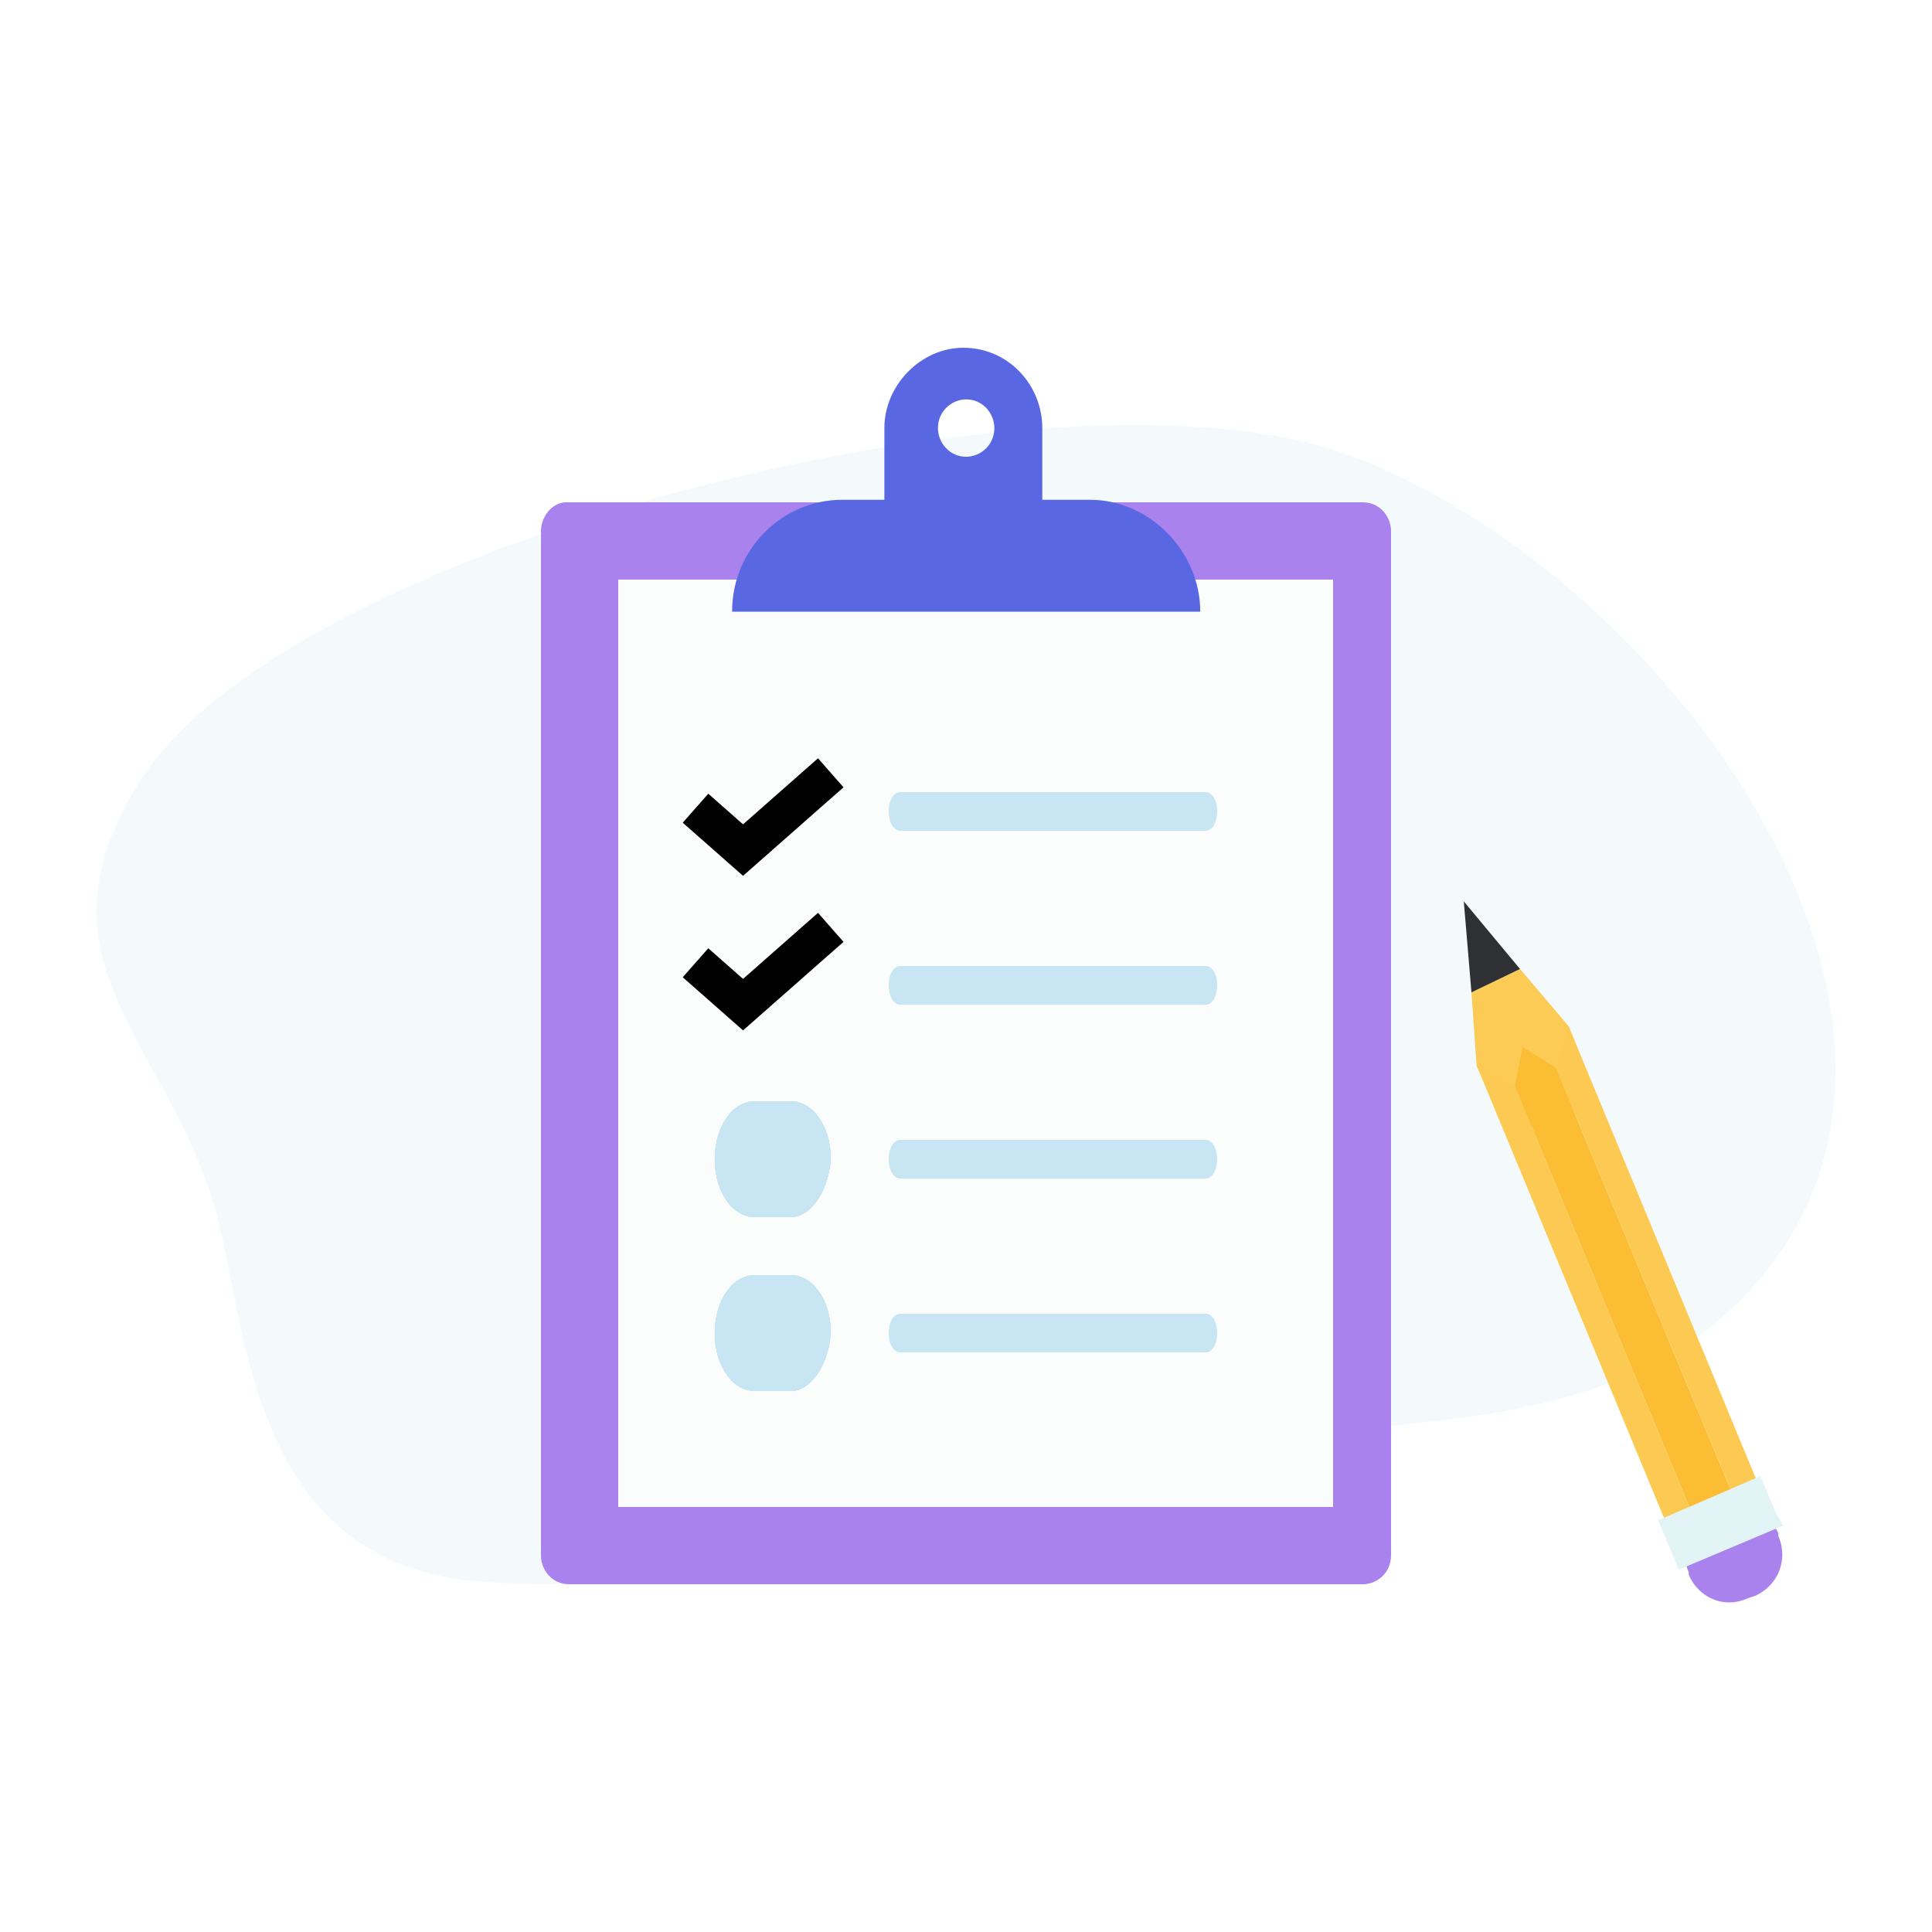 <svg width="100" height="100" fill="none" xmlns="http://www.w3.org/2000/svg"><path fill="#fff" d="M0 0H100V100H0z"/><path d="M24.446 81.825c12.725 1.115 21.473-3.347 33.006-6.136 12.195-3.067 26.245.14 34.198-10.178 10.605-13.944-5.965-36.114-21.871-41.97-14.846-5.439-54.347 4.322-62.433 16.732-6.097 9.481 1.326 13.525 3.844 22.449 1.591 6.135 1.856 17.987 13.256 19.103z" fill="#F4FAFC"/><path d="M28 27.485v53.03c0 .742.58 1.485 1.452 1.485h41.096c.726 0 1.452-.594 1.452-1.485v-53.03c0-.742-.58-1.485-1.452-1.485H29.307C28.58 26 28 26.743 28 27.485z" fill="#A982ED"/><path d="M69 30H32v48h37V30z" fill="#FAFDFC"/><path d="M56.43 25.87H43.586c-3.066 0-5.693 2.523-5.693 5.79h24.232c0-3.118-2.628-5.79-5.693-5.79z" fill="#5968E2"/><path d="M49.862 18c-2.19 0-4.087 1.93-4.087 4.157v5.94h8.174v-5.94c0-2.227-1.751-4.157-4.087-4.157zm.146 5.642c-.876 0-1.46-.742-1.46-1.485 0-.89.73-1.485 1.46-1.485.876 0 1.46.743 1.46 1.485 0 .891-.73 1.485-1.46 1.485z" fill="#5968E2"/><path d="M62.405 43h-15.81c-.34 0-.595-.429-.595-1s.255-1 .595-1h15.81c.34 0 .595.429.595 1s-.255 1-.595 1zm0 27h-15.81c-.34 0-.595-.429-.595-1s.255-1 .595-1h15.81c.34 0 .595.429.595 1s-.255 1-.595 1zm0-18h-15.81c-.34 0-.595-.429-.595-1s.255-1 .595-1h15.81c.34 0 .595.429.595 1s-.255 1-.595 1zM40.913 63h-1.826C37.913 63 37 61.687 37 60c0-1.688.913-3 2.087-3h1.826C42.087 57 43 58.313 43 60c-.13 1.688-1.044 3-2.087 3z" fill="#C7E5F2"/><path d="M40.913 63h-1.826C37.913 63 37 61.687 37 60c0-1.688.913-3 2.087-3h1.826C42.087 57 43 58.313 43 60c-.13 1.688-1.044 3-2.087 3z" fill="#C7E5F2"/><path d="M40.913 63h-1.826C37.913 63 37 61.687 37 60c0-1.688.913-3 2.087-3h1.826C42.087 57 43 58.313 43 60c-.13 1.688-1.044 3-2.087 3z" fill="#C7E5F2"/><path d="M40.913 63h-1.826C37.913 63 37 61.687 37 60c0-1.688.913-3 2.087-3h1.826C42.087 57 43 58.313 43 60c-.13 1.688-1.044 3-2.087 3z" fill="#C7E5F2"/><path d="M40.913 63h-1.826C37.913 63 37 61.687 37 60c0-1.688.913-3 2.087-3h1.826C42.087 57 43 58.313 43 60c-.13 1.688-1.044 3-2.087 3z" fill="#C7E5F2"/><path d="M40.913 63h-1.826C37.913 63 37 61.687 37 60c0-1.688.913-3 2.087-3h1.826C42.087 57 43 58.313 43 60c-.13 1.688-1.044 3-2.087 3z" fill="#C7E5F2"/><path d="M40.913 63h-1.826C37.913 63 37 61.687 37 60c0-1.688.913-3 2.087-3h1.826C42.087 57 43 58.313 43 60c-.13 1.688-1.044 3-2.087 3z" fill="#C7E5F2"/><path d="M40.913 63h-1.826C37.913 63 37 61.687 37 60c0-1.688.913-3 2.087-3h1.826C42.087 57 43 58.313 43 60c-.13 1.688-1.044 3-2.087 3zm0 9h-1.826C37.913 72 37 70.687 37 69c0-1.688.913-3 2.087-3h1.826C42.087 66 43 67.313 43 69c-.13 1.688-1.044 3-2.087 3z" fill="#C7E5F2"/><path d="M40.913 72h-1.826C37.913 72 37 70.687 37 69c0-1.688.913-3 2.087-3h1.826C42.087 66 43 67.313 43 69c-.13 1.688-1.044 3-2.087 3z" fill="#C7E5F2"/><path d="M40.913 72h-1.826C37.913 72 37 70.687 37 69c0-1.688.913-3 2.087-3h1.826C42.087 66 43 67.313 43 69c-.13 1.688-1.044 3-2.087 3z" fill="#C7E5F2"/><path d="M40.913 72h-1.826C37.913 72 37 70.687 37 69c0-1.688.913-3 2.087-3h1.826C42.087 66 43 67.313 43 69c-.13 1.688-1.044 3-2.087 3z" fill="#C7E5F2"/><path d="M40.913 72h-1.826C37.913 72 37 70.687 37 69c0-1.688.913-3 2.087-3h1.826C42.087 66 43 67.313 43 69c-.13 1.688-1.044 3-2.087 3z" fill="#C7E5F2"/><path d="M40.913 72h-1.826C37.913 72 37 70.687 37 69c0-1.688.913-3 2.087-3h1.826C42.087 66 43 67.313 43 69c-.13 1.688-1.044 3-2.087 3z" fill="#C7E5F2"/><path d="M40.913 72h-1.826C37.913 72 37 70.687 37 69c0-1.688.913-3 2.087-3h1.826C42.087 66 43 67.313 43 69c-.13 1.688-1.044 3-2.087 3z" fill="#C7E5F2"/><path d="M40.913 72h-1.826C37.913 72 37 70.687 37 69c0-1.688.913-3 2.087-3h1.826C42.087 66 43 67.313 43 69c-.13 1.688-1.044 3-2.087 3zm21.492-11h-15.81c-.34 0-.595-.429-.595-1s.255-1 .595-1h15.81c.34 0 .595.429.595 1s-.255 1-.595 1z" fill="#C7E5F2"/><path d="M76.427 55.135l1.588 3.769 4.632-2.02-1.456-3.769-2.514-2.961-2.515 1.211.265 3.77z" fill="#FCCB56"/><path d="M90.853 82.596l-.397.135c-1.191.538-2.515 0-3.044-1.212v-.134a2.332 2.332 0 0 1 1.19-3.097l.398-.134c1.191-.539 2.515 0 3.044 1.211v.135c.53 1.212 0 2.558-1.191 3.096z" fill="#A982ED"/><path d="M78.412 56.212l-1.986-1.077 10.589 25.577 1.323-.539-9.926-23.962z" fill="#FCCA53"/><path d="M78.809 54.192l-.397 2.02 9.926 23.961 1.06-.538 1.058-.404-9.927-23.962-1.72-1.077z" fill="#FBBD33"/><path d="M81.191 53.115l-.662 2.154 9.927 23.962 1.323-.539-10.588-25.577z" fill="#FCCA53"/><path d="M91.912 78.288l-.794-1.884-5.294 2.288.794 1.885.264.673 5.427-2.288-.397-.674z" fill="#E3F4F7"/><path d="M76.162 51.365l2.514-1.211-2.911-3.5.397 4.711z" fill="#2F3033"/><path d="M36 41.833L38.46 44 43 40m-7 9.833L38.46 52 43 48" stroke="#000" stroke-width="2"/></svg>